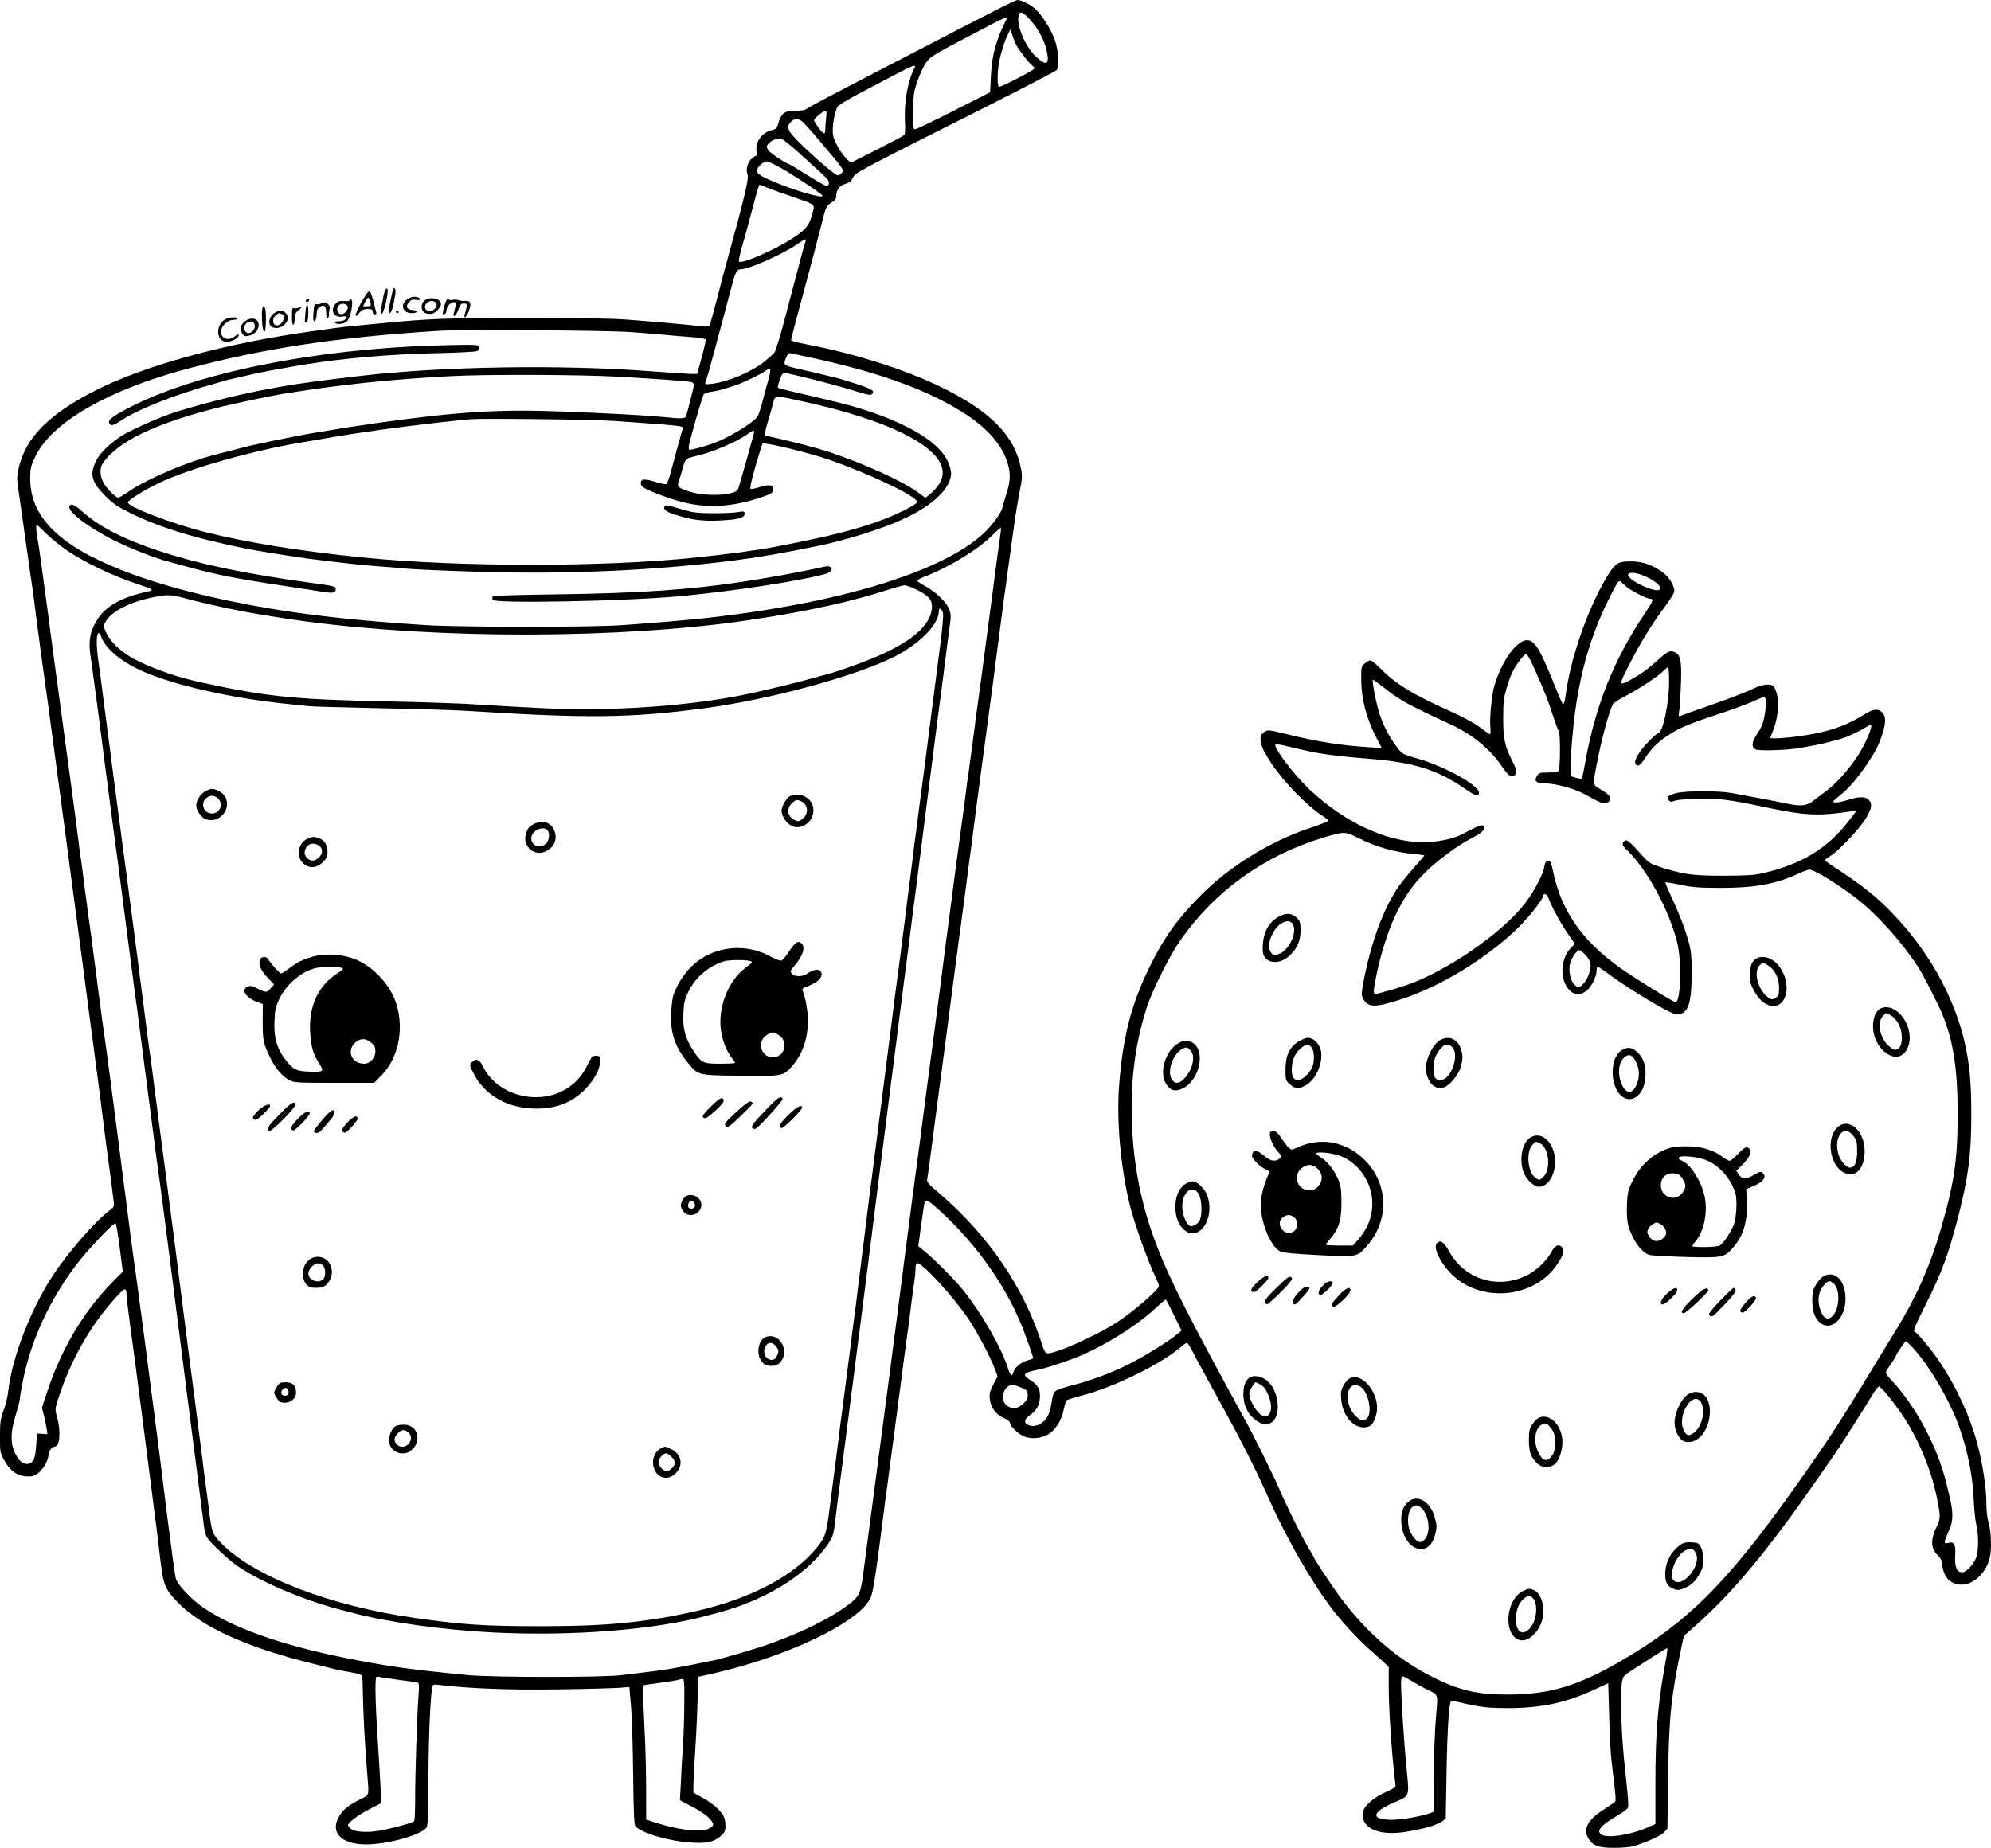 <?xml version="1.0" encoding="UTF-8"?>
<svg xmlns="http://www.w3.org/2000/svg" version="1.0" viewBox="0 0 1455.875 1351.484" preserveAspectRatio="xMidYMid meet">
  <g transform="translate(-295.516,1708) scale(0.1,-0.1)" fill="#000000" stroke="none">
    <path d="M10238 17006 c-79 -40 -217 -112 -308 -158 -194 -100 -397 -206 -565 -293 -66 -34 -174 -91 -240 -125 -179 -93 -269 -142 -280 -151 -5 -5 -39 -9 -75 -9 -78 0 -102 -18 -123 -90 -11 -38 -17 -45 -45 -51 -73 -15 -126 -87 -115 -156 3 -19 1 -33 -4 -33 -6 0 -22 -11 -36 -25 -28 -28 -39 -78 -25 -114 10 -27 -25 -174 -151 -631 -12 -41 -44 -162 -71 -269 -28 -107 -54 -199 -57 -204 -3 -5 -29 -7 -62 -3 -81 10 -339 33 -536 48 -113 9 -363 13 -750 13 -552 0 -703 -6 -1015 -36 -58 -5 -152 -14 -210 -20 -58 -5 -134 -14 -170 -19 -36 -5 -103 -14 -150 -21 -638 -87 -1244 -253 -1607 -440 -331 -170 -499 -340 -550 -557 -16 -70 -16 -79 1 -195 10 -67 22 -149 26 -182 5 -33 15 -109 24 -170 9 -60 21 -144 26 -185 6 -41 15 -102 20 -135 5 -33 14 -100 20 -150 6 -49 15 -119 20 -155 5 -36 14 -101 19 -145 10 -70 23 -171 61 -440 5 -38 18 -140 30 -225 11 -85 52 -391 91 -680 38 -289 74 -558 79 -597 6 -40 15 -108 20 -150 6 -43 15 -114 21 -158 24 -185 29 -224 39 -297 5 -43 15 -112 20 -153 6 -41 15 -109 20 -150 6 -41 15 -110 20 -152 16 -118 50 -378 60 -463 5 -41 14 -109 19 -150 6 -41 19 -142 30 -225 11 -82 23 -173 26 -201 7 -49 7 -50 -31 -79 -106 -80 -308 -313 -416 -480 -162 -248 -297 -602 -323 -844 -4 -35 -19 -96 -33 -135 -23 -62 -27 -87 -27 -191 0 -115 1 -122 30 -174 42 -76 91 -113 157 -119 43 -3 59 0 88 20 39 26 80 97 80 139 0 26 27 59 48 59 35 0 43 115 15 213 -16 58 -16 61 6 131 60 190 148 372 256 534 72 108 212 272 232 272 8 0 13 -13 13 -32 0 -18 11 -116 25 -218 14 -102 34 -252 45 -335 11 -82 24 -186 30 -230 6 -44 15 -114 20 -155 5 -41 14 -111 20 -155 6 -44 15 -115 20 -157 6 -43 14 -113 20 -155 5 -43 14 -114 20 -158 15 -111 27 -205 48 -385 22 -182 32 -209 119 -301 177 -188 515 -341 1023 -464 58 -14 121 -30 140 -35 19 -5 70 -14 112 -21 57 -10 78 -17 81 -30 3 -9 5 -70 6 -136 2 -134 16 -390 31 -568 14 -177 19 -160 -52 -196 -86 -43 -125 -75 -153 -124 -69 -117 15 -204 195 -205 159 0 411 70 444 124 10 16 14 101 14 361 1 297 14 590 28 664 5 22 8 23 57 17 229 -27 512 -37 872 -32 209 3 410 9 446 12 l66 6 12 -137 c7 -75 14 -301 16 -501 3 -274 7 -369 16 -380 41 -50 245 -110 404 -120 118 -8 170 4 220 47 30 27 35 37 35 76 0 24 -6 56 -14 71 -22 41 -84 96 -151 132 -33 17 -64 35 -68 39 -4 4 -1 106 7 227 8 120 18 309 21 419 l7 201 102 23 c544 123 1064 370 1155 550 19 37 37 148 91 571 11 91 25 194 30 230 5 36 14 101 19 145 6 44 20 148 31 230 11 83 24 186 30 230 6 44 15 112 20 150 5 39 14 108 20 155 6 47 15 114 20 150 18 125 30 216 40 305 6 50 16 117 21 151 5 33 9 77 9 97 0 26 4 37 15 37 39 0 265 -248 374 -410 62 -93 158 -275 191 -362 l20 -55 -31 -59 c-25 -48 -30 -67 -26 -106 5 -60 45 -114 103 -140 24 -10 44 -25 44 -33 0 -22 50 -74 91 -95 50 -26 118 -25 175 2 59 27 110 101 127 186 7 34 17 66 22 70 6 5 51 19 100 32 244 61 604 239 747 368 14 13 31 22 36 18 5 -3 23 -32 39 -63 16 -32 43 -83 60 -113 17 -30 47 -86 68 -125 21 -38 74 -135 118 -215 112 -204 231 -441 312 -625 131 -294 312 -608 470 -815 65 -84 183 -211 255 -275 36 -32 84 -75 108 -97 l42 -40 0 -151 c0 -144 19 -442 40 -627 5 -47 10 -90 10 -96 0 -6 -34 -25 -75 -43 -81 -36 -151 -95 -161 -137 -29 -114 98 -182 290 -155 135 19 251 52 288 81 l25 19 6 348 c5 298 18 497 33 512 2 2 34 -3 71 -12 142 -34 203 -40 353 -40 237 1 419 40 619 133 l106 49 7 -240 c3 -132 11 -279 17 -327 38 -321 36 -294 15 -309 -10 -7 -48 -32 -84 -56 -102 -66 -138 -134 -104 -196 33 -60 73 -76 194 -76 59 0 122 6 145 13 106 35 195 76 218 100 l25 27 5 380 c6 436 22 589 96 940 l19 90 84 74 c279 248 532 553 898 1081 51 74 108 155 125 180 36 51 223 346 275 433 19 31 39 57 45 56 15 -1 96 -99 166 -201 119 -174 215 -402 258 -615 26 -126 26 -154 2 -201 -50 -97 -49 -167 2 -215 22 -20 31 -39 34 -70 10 -94 61 -147 142 -147 85 0 172 79 203 184 18 59 15 201 -5 268 -11 36 -17 91 -17 151 0 105 -27 282 -65 425 -52 195 -149 409 -270 592 -57 87 -166 220 -187 228 -16 7 -7 28 82 207 118 238 162 357 235 640 73 282 95 453 95 737 0 199 -8 317 -31 448 -61 352 -251 718 -524 1007 -135 144 -232 221 -477 381 -21 14 -38 27 -38 31 0 3 20 19 45 34 58 37 211 200 252 268 45 74 51 111 24 138 -26 26 -67 27 -151 1 -67 -21 -110 -25 -110 -12 1 4 23 24 51 46 58 44 128 126 198 229 60 90 83 135 110 216 27 82 27 131 1 159 -28 30 -67 28 -123 -8 -143 -90 -273 -135 -486 -165 -99 -14 -211 -20 -211 -11 0 2 9 24 19 49 32 75 47 188 33 254 -6 32 -19 64 -27 72 -25 25 -84 17 -170 -25 -44 -21 -172 -70 -285 -109 -113 -40 -213 -75 -224 -80 -17 -7 -18 -5 -13 26 4 19 10 104 13 189 8 184 -1 231 -45 250 -36 15 -50 8 -134 -67 -71 -64 -118 -97 -199 -141 -75 -40 -75 -31 -2 112 77 152 169 303 254 416 39 52 73 106 77 119 9 35 -33 108 -82 144 -74 54 -143 79 -226 81 -95 1 -118 -10 -168 -88 -134 -207 -271 -580 -311 -851 -15 -101 -18 -111 -30 -99 -4 5 -27 56 -50 114 -105 263 -144 333 -194 346 -78 19 -197 -138 -255 -336 -17 -61 -34 -229 -28 -291 3 -32 2 -59 -3 -59 -4 0 -25 14 -46 31 -56 44 -133 87 -259 144 -257 115 -385 194 -492 302 -34 35 -68 63 -77 63 -8 0 -27 -10 -42 -23 -25 -22 -26 -27 -25 -120 1 -140 37 -278 107 -415 l43 -83 -92 6 c-216 14 -372 39 -610 97 -121 30 -130 31 -155 16 -52 -32 -37 -102 51 -233 93 -139 262 -311 377 -385 22 -14 39 -29 37 -34 -2 -4 -60 -28 -130 -51 -298 -99 -597 -285 -809 -501 -172 -176 -264 -306 -368 -519 -132 -269 -194 -507 -221 -858 -21 -254 10 -603 77 -877 34 -138 131 -411 189 -531 14 -29 25 -58 25 -64 0 -26 -187 -188 -305 -265 -160 -104 -476 -243 -517 -227 -8 3 -20 24 -28 48 -130 422 -392 809 -756 1121 -76 64 -93 84 -89 101 3 12 30 213 60 447 31 234 65 493 76 575 11 83 28 218 39 300 11 83 24 185 30 228 23 174 30 230 40 300 12 92 27 201 40 300 5 42 15 112 20 155 6 42 15 113 21 157 24 188 29 224 38 295 6 41 20 143 30 225 11 83 36 267 55 410 20 143 49 368 66 500 17 132 37 287 45 345 8 58 19 139 25 180 16 118 49 358 61 440 6 41 20 122 31 179 19 93 20 110 8 170 -46 235 -225 416 -585 591 -263 128 -625 243 -979 311 -64 12 -116 26 -116 31 0 11 24 102 167 633 19 72 43 166 54 210 32 131 38 142 75 164 25 15 34 27 34 48 1 45 24 76 66 88 29 8 43 19 56 45 20 39 9 33 950 507 290 146 533 272 540 281 20 23 15 129 -10 209 -26 83 -105 207 -157 247 -38 29 -95 56 -119 56 -8 0 -79 -33 -158 -74z m250 -71 c59 -64 106 -153 122 -231 21 -98 -4 -109 -81 -37 -79 74 -145 235 -124 302 10 33 29 25 83 -34z m-171 8 c-76 -147 -109 -264 -116 -418 l-6 -120 -90 -46 c-384 -195 -456 -229 -465 -224 -15 9 -12 226 4 287 24 90 66 185 99 221 21 23 93 66 207 125 96 50 213 111 260 136 80 43 116 56 107 39z m69 -191 c17 -36 100 -142 121 -155 7 -4 13 -12 13 -17 0 -12 -250 -141 -261 -135 -12 8 -12 107 2 181 11 63 42 160 67 209 l15 30 14 -40 c7 -22 20 -55 29 -73z m-744 -169 c-48 -92 -76 -248 -70 -382 4 -74 2 -104 -8 -111 -6 -6 -97 -53 -200 -106 l-187 -94 -25 22 c-47 45 -100 136 -106 185 -8 53 13 170 35 204 8 11 74 51 147 90 72 38 192 100 265 139 139 73 164 82 149 53z m-646 -365 c-3 -29 -6 -67 -6 -85 0 -22 -4 -31 -12 -27 -15 5 -65 74 -70 94 -3 12 67 69 86 70 5 0 6 -24 2 -52z m-178 -24 c12 -8 66 -67 119 -131 206 -243 196 -228 164 -257 -18 -16 -22 -14 -92 42 -41 33 -122 106 -182 163 -116 112 -128 138 -87 179 24 24 48 25 78 4z m22 -270 c80 -72 153 -141 164 -152 19 -22 16 -52 -6 -52 -7 0 -71 36 -141 80 -70 44 -130 80 -132 80 -18 0 -145 85 -155 105 -12 23 -11 28 10 49 23 25 58 35 95 27 11 -3 85 -64 165 -137z m-207 -55 c82 -41 337 -209 337 -221 0 -22 -203 37 -371 109 -99 43 -113 54 -105 86 5 23 45 55 70 57 5 0 36 -14 69 -31z m117 -228 c150 -51 161 -57 154 -89 -27 -120 -46 -146 -166 -223 -131 -83 -360 -182 -379 -162 -4 5 6 53 22 108 16 55 48 170 70 255 22 85 44 165 49 177 l9 22 73 -28 c40 -16 116 -43 168 -60z m95 -328 c-7 -19 -20 -66 -65 -238 -16 -60 -36 -137 -45 -170 -9 -33 -25 -91 -34 -130 -36 -139 -73 -260 -84 -276 -7 -8 -38 -36 -69 -61 -95 -78 -267 -151 -387 -165 -51 -6 -54 -5 -47 13 9 22 34 109 70 244 13 52 31 120 40 150 21 80 51 191 81 305 29 108 38 125 66 125 59 0 309 111 414 184 57 40 70 44 60 19z m-1275 -662 c74 -5 189 -15 255 -21 66 -6 158 -14 203 -17 47 -3 85 -11 88 -17 2 -6 -12 -65 -30 -131 l-33 -120 -49 0 c-27 1 -148 9 -269 18 -666 52 -1549 38 -2150 -33 -375 -44 -505 -63 -745 -110 -197 -39 -489 -115 -640 -167 -112 -39 -306 -128 -364 -166 -88 -59 -154 -125 -180 -182 -46 -96 -31 -151 68 -251 60 -60 90 -80 196 -132 151 -74 339 -139 555 -192 214 -52 324 -74 560 -110 153 -24 195 -29 285 -40 52 -6 129 -15 170 -20 41 -5 134 -14 205 -20 72 -5 180 -14 242 -20 61 -5 291 -15 512 -22 653 -20 1294 9 1876 83 187 24 377 57 630 110 167 35 392 103 544 166 255 104 410 242 411 363 0 19 -11 58 -24 85 -57 122 -226 237 -496 338 -153 57 -262 86 -654 176 -49 12 -91 23 -93 25 -2 2 4 28 14 57 12 36 23 53 33 52 58 -8 350 -82 485 -123 132 -41 146 -43 157 -32 27 27 -7 43 -237 112 -36 10 -257 63 -339 81 -32 7 -60 19 -63 27 -3 7 2 29 11 48 13 28 20 33 38 29 13 -3 86 -19 163 -35 453 -99 789 -217 1041 -366 211 -123 334 -255 378 -405 22 -74 20 -129 -9 -218 -13 -42 -26 -87 -29 -101 -7 -35 -56 -106 -113 -166 -235 -244 -822 -458 -1603 -583 -332 -53 -562 -77 -1060 -113 -230 -17 -1189 -16 -1445 0 -447 29 -773 63 -1085 113 -438 70 -843 173 -1135 289 -464 183 -672 394 -669 676 1 73 5 89 40 160 121 246 527 480 1099 634 561 151 1099 233 1845 280 177 11 1236 4 1410 -9z m1001 -358 c-11 -37 -29 -106 -41 -153 -12 -47 -28 -95 -36 -107 -29 -46 -220 -160 -329 -198 -58 -20 -151 -45 -167 -45 -6 0 -8 12 -6 28 9 52 100 367 109 378 5 7 31 15 57 19 50 7 68 12 172 46 68 23 174 74 225 108 39 27 42 13 16 -76z m-1101 32 c331 -19 524 -33 544 -41 9 -3 16 -11 16 -18 -1 -11 -42 -178 -56 -223 -7 -27 -22 -28 -170 -13 -135 13 -412 28 -764 41 -440 16 -727 -2 -1300 -81 -118 -17 -269 -39 -335 -51 -66 -11 -145 -24 -175 -29 -47 -7 -277 -53 -405 -81 -34 -7 -109 -26 -310 -78 -192 -50 -478 -172 -608 -259 -42 -29 -80 -52 -86 -52 -18 0 -74 54 -103 99 -32 52 -37 113 -12 151 105 157 373 288 828 405 128 33 419 94 526 110 25 4 72 11 105 16 338 52 703 88 1090 108 262 14 943 11 1215 -4z m1305 -170 c347 -73 617 -159 805 -256 234 -121 316 -244 242 -360 -17 -26 -46 -58 -65 -73 l-35 -27 -61 44 c-105 78 -398 210 -645 292 -92 30 -263 74 -406 106 -30 6 -58 13 -61 15 -4 2 4 41 17 86 14 46 29 99 34 118 25 96 8 90 175 55z m-1325 -154 c237 -16 431 -31 468 -37 29 -5 33 -8 27 -27 -17 -58 -53 -190 -81 -296 -13 -52 -29 -98 -35 -101 -6 -4 -45 3 -86 17 -81 25 -107 20 -101 -20 3 -22 68 -53 218 -104 217 -73 408 -72 645 4 91 30 105 38 105 64 0 32 -28 38 -94 18 -33 -11 -66 -17 -72 -15 -7 3 5 60 35 165 26 88 49 163 52 166 13 13 326 -63 483 -116 291 -100 646 -269 646 -308 0 -11 -16 -23 -65 -49 -209 -111 -477 -188 -970 -281 -142 -27 -337 -53 -595 -80 -660 -69 -1712 -69 -2405 0 -465 46 -869 111 -1179 190 -234 59 -556 183 -556 214 0 16 122 93 233 145 222 106 708 242 1072 300 28 4 91 15 140 24 240 42 523 81 830 116 99 11 205 22 235 24 104 7 895 -2 1050 -13z m1020 -78 c0 -13 -111 -407 -119 -423 -23 -43 -229 -54 -346 -18 -89 27 -101 38 -88 75 6 15 16 48 23 73 26 95 27 96 87 110 128 28 311 105 393 164 36 26 50 31 50 19z m-5022 -871 c141 -94 336 -186 522 -247 99 -32 113 -42 74 -50 -196 -40 -318 -108 -381 -213 -52 -84 -63 -157 -44 -273 5 -30 14 -94 20 -144 7 -49 16 -119 21 -155 11 -79 18 -137 70 -540 23 -173 50 -378 60 -455 11 -77 33 -243 49 -370 87 -669 102 -789 117 -890 8 -60 28 -213 44 -340 28 -217 35 -272 60 -462 6 -43 15 -112 20 -153 14 -111 27 -212 45 -335 8 -60 20 -146 25 -190 6 -44 19 -147 30 -230 11 -82 42 -330 70 -550 28 -220 62 -485 75 -590 14 -104 40 -314 60 -465 19 -151 39 -311 45 -355 6 -44 14 -102 17 -130 3 -27 12 -61 19 -75 18 -36 159 -169 230 -217 168 -113 462 -239 717 -308 31 -8 81 -21 110 -29 260 -70 667 -127 1037 -146 581 -29 1189 19 1580 127 30 8 69 18 85 23 322 87 610 262 761 464 57 75 63 91 75 189 15 130 28 228 39 312 6 44 15 114 20 155 5 41 14 111 20 155 6 44 15 114 20 155 5 41 14 109 19 150 6 41 17 131 26 200 8 69 20 157 25 195 5 39 17 126 25 195 9 69 24 193 35 275 11 83 49 382 84 665 36 283 70 551 76 595 6 44 15 115 20 158 6 42 14 112 20 155 5 42 14 113 20 157 6 44 15 115 20 158 6 42 14 112 20 155 5 42 14 113 20 157 6 44 15 116 21 160 5 44 14 112 19 150 5 39 13 106 19 150 6 44 15 116 21 160 6 44 40 310 75 590 36 281 74 580 85 665 27 205 59 447 70 540 5 41 14 111 20 154 10 68 9 85 -5 122 -20 52 -103 130 -181 171 -30 15 -53 32 -51 37 2 5 25 17 52 28 180 69 394 200 492 299 35 34 64 61 67 58 2 -2 0 -29 -5 -59 -5 -30 -32 -228 -59 -440 -28 -212 -64 -484 -80 -605 -17 -121 -35 -256 -41 -300 -5 -44 -14 -109 -19 -145 -5 -36 -14 -103 -20 -150 -6 -47 -13 -98 -16 -115 -3 -16 -9 -64 -14 -105 -9 -76 -23 -182 -40 -300 -33 -241 -48 -354 -60 -450 -5 -41 -14 -110 -20 -152 -20 -151 -30 -225 -59 -453 -16 -126 -52 -401 -80 -610 -28 -209 -59 -450 -70 -535 -21 -162 -46 -346 -62 -465 -5 -38 -14 -105 -19 -147 -12 -97 -29 -222 -40 -308 -11 -83 -27 -207 -40 -312 -18 -141 -39 -301 -79 -608 -16 -117 -40 -301 -62 -470 -22 -171 -83 -632 -99 -750 -6 -41 -16 -123 -24 -181 -20 -151 -30 -166 -166 -257 -133 -88 -309 -171 -530 -250 -81 -29 -337 -104 -390 -115 -14 -2 -81 -16 -150 -30 -150 -30 -227 -43 -340 -56 -47 -6 -132 -16 -190 -23 -143 -18 -935 -17 -1120 0 -426 41 -598 65 -910 128 -456 92 -806 216 -1021 361 -94 64 -195 170 -209 220 -5 21 -32 218 -60 438 -58 471 -79 635 -120 943 -6 42 -15 111 -20 152 -5 41 -14 109 -19 150 -6 41 -15 109 -20 150 -6 41 -15 109 -20 150 -6 41 -15 109 -20 150 -6 41 -15 109 -21 150 -11 75 -23 164 -80 610 -54 420 -110 852 -130 995 -11 77 -25 176 -31 220 -5 44 -14 109 -19 145 -5 36 -14 102 -19 148 -6 45 -16 119 -22 165 -5 45 -14 111 -19 147 -5 36 -14 100 -20 143 -5 42 -14 110 -20 150 -5 39 -14 110 -20 157 -6 47 -13 99 -16 115 -3 17 -9 64 -14 105 -5 41 -14 109 -19 150 -6 41 -15 109 -20 150 -6 41 -44 325 -85 630 -42 305 -87 641 -100 745 -14 105 -30 224 -36 265 -6 41 -15 111 -21 155 -6 44 -15 102 -20 128 -5 26 -9 61 -9 78 0 29 1 28 70 -41 39 -38 110 -96 158 -128z m11546 -191 c74 -36 116 -75 98 -93 -28 -28 -232 67 -232 107 0 25 66 18 134 -14z m-158 -62 c29 -31 158 -99 188 -99 26 0 19 -16 -42 -108 -235 -351 -368 -690 -443 -1130 -7 -40 -15 -75 -19 -77 -4 -2 -23 1 -43 7 l-37 11 0 71 c0 93 16 283 36 421 41 293 118 549 236 788 60 123 75 147 87 147 4 0 20 -14 37 -31z m-5184 -29 c89 -43 118 -74 118 -124 -1 -120 -112 -231 -341 -340 -99 -48 -326 -131 -426 -158 -18 -4 -48 -12 -65 -17 -122 -35 -215 -58 -443 -111 -419 -98 -1024 -145 -1544 -121 -152 7 -368 19 -481 27 -113 8 -419 19 -680 24 -678 13 -885 34 -1370 140 -156 34 -322 90 -449 152 -119 58 -203 133 -239 211 -21 44 -21 50 -7 76 35 68 152 135 300 171 146 35 167 35 295 1 160 -43 417 -97 580 -122 36 -6 92 -15 125 -20 923 -144 2233 -160 3220 -40 211 26 493 72 675 111 52 11 115 24 140 30 90 19 278 70 380 104 58 18 115 34 127 35 13 1 51 -13 85 -29z m199 -177 c3 -17 -6 -125 -22 -240 -15 -114 -48 -370 -73 -568 -25 -198 -50 -391 -55 -430 -5 -38 -15 -108 -21 -155 -6 -47 -15 -116 -20 -155 -5 -38 -14 -107 -20 -152 -27 -217 -31 -253 -40 -318 -5 -38 -14 -107 -19 -152 -6 -46 -15 -119 -21 -163 -16 -128 -30 -240 -40 -310 -15 -108 -29 -218 -45 -350 -18 -144 -85 -670 -145 -1135 -23 -176 -45 -354 -50 -395 -17 -140 -60 -485 -69 -555 -12 -87 -28 -209 -41 -317 -6 -46 -15 -114 -20 -153 -5 -38 -14 -108 -20 -155 -6 -47 -15 -116 -20 -155 -6 -38 -17 -126 -25 -195 -19 -152 -49 -381 -71 -550 -19 -141 -31 -170 -115 -263 -181 -202 -512 -362 -924 -446 -97 -20 -107 -22 -165 -32 -281 -47 -511 -63 -915 -63 -393 0 -561 11 -905 60 -629 89 -1189 307 -1423 553 -60 63 -64 74 -86 256 -6 50 -16 122 -21 160 -6 39 -17 126 -25 195 -9 69 -20 159 -26 200 -5 41 -14 109 -19 150 -5 41 -14 111 -20 155 -17 126 -50 383 -60 465 -21 172 -132 1034 -159 1235 -9 68 -19 144 -42 318 -5 45 -14 111 -19 147 -5 36 -13 103 -19 150 -6 47 -18 135 -27 195 -8 61 -19 144 -24 185 -5 41 -14 111 -20 155 -6 44 -15 114 -20 155 -5 41 -14 109 -19 150 -10 76 -29 222 -56 425 -8 61 -26 193 -39 295 -14 102 -46 343 -71 535 -60 464 -65 499 -75 575 -5 36 -14 106 -20 155 -6 50 -15 117 -20 150 -23 150 -23 245 -1 245 4 0 12 -15 19 -34 28 -76 136 -169 272 -233 228 -109 680 -212 1100 -253 63 -6 129 -13 145 -15 17 -3 248 -9 515 -15 267 -5 559 -14 650 -20 877 -56 1188 -52 1735 21 471 63 1095 233 1378 375 186 94 326 236 327 332 0 34 23 22 31 -15z m4301 -354 c14 -29 33 -71 42 -91 9 -21 23 -55 32 -75 9 -21 19 -47 24 -58 4 -11 12 -31 18 -45 6 -14 26 -70 43 -125 18 -55 37 -106 43 -114 11 -14 11 -245 0 -283 -4 -15 -17 -18 -74 -18 -63 0 -71 -2 -86 -25 -24 -37 -5 -55 60 -55 71 0 207 -36 275 -72 148 -80 151 -81 177 -69 47 21 29 56 -53 101 -52 29 -52 30 -18 201 34 174 87 366 114 418 6 10 46 37 90 59 93 47 245 148 281 186 14 14 28 26 33 26 4 0 7 -49 7 -109 0 -154 -46 -371 -78 -371 -4 0 -35 -27 -69 -61 -67 -67 -110 -137 -100 -162 12 -31 36 -18 71 37 43 68 90 115 163 164 89 59 150 85 398 167 88 29 195 69 237 88 74 34 77 35 83 16 9 -26 -4 -133 -21 -181 -7 -21 -27 -58 -44 -82 -36 -53 -39 -91 -8 -107 24 -13 242 -6 327 11 25 4 75 14 111 20 67 13 190 45 225 59 52 22 123 57 148 74 16 11 31 17 34 14 12 -13 -42 -140 -96 -223 -69 -105 -157 -204 -238 -264 -32 -24 -75 -56 -95 -72 -41 -31 -88 -36 -175 -18 -79 17 -343 67 -423 81 -97 16 -319 16 -394 -1 -60 -14 -77 -30 -56 -55 9 -11 18 -12 38 -3 42 16 267 22 362 9 100 -13 151 -23 284 -51 311 -66 401 -71 655 -33 l34 6 -63 -82 c-154 -199 -346 -314 -630 -379 -58 -13 -123 -17 -285 -17 -224 0 -288 9 -456 62 -67 21 -86 32 -122 71 -108 120 -126 135 -142 122 -21 -18 -19 -34 10 -61 150 -140 315 -441 375 -685 34 -140 25 -434 -13 -434 -11 0 -180 102 -327 198 -333 216 -507 450 -570 767 -7 33 -17 63 -23 67 -20 12 -35 -4 -40 -45 -6 -44 -58 -146 -117 -232 -144 -210 -531 -490 -850 -616 -60 -23 -248 -79 -267 -79 -18 0 -16 25 8 143 31 151 85 320 135 426 91 194 192 314 376 451 83 62 114 82 218 138 55 30 76 64 47 75 -14 5 -35 -4 -153 -66 -62 -33 -180 -57 -282 -57 -266 0 -577 145 -835 389 -115 110 -264 308 -245 327 3 3 46 -4 94 -16 49 -11 107 -25 129 -30 109 -25 243 -43 465 -60 323 -26 493 -79 693 -216 86 -59 107 -65 107 -31 0 53 -251 192 -447 248 -111 32 -113 33 -152 83 -56 74 -96 150 -127 241 -25 76 -58 244 -50 253 2 2 37 -23 78 -55 116 -93 171 -124 500 -276 152 -70 280 -177 366 -303 42 -63 61 -78 86 -68 28 11 26 38 -8 103 -57 111 -70 169 -69 321 0 117 4 147 27 225 15 50 36 106 48 125 34 59 82 119 93 117 6 -2 22 -28 37 -58z m-1263 -1289 c126 -64 264 -103 404 -116 42 -4 77 -9 77 -11 0 -2 -33 -41 -73 -86 -40 -45 -88 -104 -108 -132 -117 -162 -216 -433 -269 -737 -11 -61 -10 -71 7 -100 33 -56 86 -57 258 -2 285 91 600 278 842 500 83 75 213 235 213 262 0 21 28 13 36 -10 15 -50 88 -186 140 -261 l55 -80 -30 -31 c-78 -81 -82 -236 -7 -311 34 -34 84 -34 124 0 36 30 72 103 72 145 0 16 3 30 8 30 4 0 32 -19 62 -41 153 -116 474 -309 514 -309 84 0 111 75 111 300 0 130 -4 168 -23 235 -27 97 -70 208 -129 334 -24 51 -42 95 -40 98 3 2 51 -6 108 -18 87 -19 136 -23 299 -23 249 0 397 27 567 105 35 16 70 29 79 29 35 0 216 -111 349 -215 151 -118 331 -319 448 -501 38 -59 148 -274 178 -349 79 -197 109 -398 109 -724 0 -339 -25 -507 -129 -861 -73 -249 -178 -485 -311 -700 -29 -47 -103 -168 -165 -270 -266 -440 -348 -565 -607 -929 -486 -681 -766 -958 -1253 -1241 -312 -181 -523 -244 -820 -244 -225 -1 -358 30 -548 125 -257 128 -478 317 -672 574 -68 91 -205 297 -205 310 0 1 -18 33 -40 69 -44 71 -170 328 -215 436 -28 68 -195 405 -235 475 -12 22 -80 146 -150 275 -341 628 -461 878 -548 1135 -95 281 -142 579 -142 895 0 265 37 504 112 735 41 125 164 372 241 483 252 363 614 624 1047 755 155 47 160 47 259 -3z m1660 -855 c41 -47 46 -74 26 -136 -20 -58 -57 -102 -82 -97 -46 9 -76 112 -54 181 15 43 48 87 66 87 7 0 27 -16 44 -35z m-4776 -1822 c286 -244 529 -575 657 -898 31 -78 80 -218 80 -229 0 -3 -18 -10 -40 -16 -48 -13 -96 -52 -104 -85 -10 -39 -23 -30 -42 32 -47 148 -193 402 -327 568 -65 80 -219 235 -289 290 l-38 30 21 155 c12 85 23 161 25 168 5 19 21 15 57 -15z m-5942 -321 l22 -173 -76 -77 c-211 -215 -374 -489 -477 -802 l-38 -116 15 -59 c8 -33 17 -77 20 -97 l5 -38 -38 3 -39 2 -5 -85 c-7 -95 -19 -127 -55 -136 -37 -9 -73 19 -101 79 -34 74 -32 156 6 277 16 52 30 105 30 117 0 12 11 75 24 140 60 292 188 573 384 836 81 109 282 321 293 310 4 -4 18 -86 30 -181z m7709 -492 l55 -112 -30 -25 c-69 -57 -248 -168 -370 -228 -129 -63 -276 -117 -410 -150 -38 -10 -82 -24 -97 -31 -29 -15 -31 -20 -48 -117 -11 -66 -38 -110 -80 -132 -34 -18 -64 -19 -91 -5 -30 16 -22 42 22 73 46 32 69 78 69 139 0 52 -18 80 -71 114 -65 41 -52 55 71 79 36 7 131 37 235 75 188 68 458 231 600 363 44 41 82 73 85 72 3 -2 30 -53 60 -115z m5402 -237 c100 -109 214 -290 298 -476 82 -184 138 -420 147 -627 3 -74 12 -160 19 -190 17 -64 18 -180 3 -233 -14 -50 -74 -117 -105 -117 -40 0 -57 40 -52 121 6 79 -7 105 -47 95 -40 -10 -40 -3 8 104 22 50 24 115 7 194 -30 133 -44 188 -72 271 -72 213 -202 441 -334 589 -86 95 -81 76 -35 145 23 33 41 62 41 66 0 9 65 105 71 105 4 0 26 -21 51 -47z m-6515 -294 c38 -18 43 -25 43 -54 0 -25 -8 -40 -35 -64 -42 -37 -81 -40 -119 -10 -53 42 -22 149 43 149 13 0 44 -9 68 -21z m4714 -1965 c-6 -33 -15 -86 -21 -119 -44 -252 -60 -462 -60 -808 l0 -298 -57 -25 c-119 -53 -285 -80 -334 -54 -46 25 -12 68 112 140 38 23 73 48 78 58 5 10 1 79 -10 177 -28 248 -39 416 -39 576 0 195 2 204 59 240 25 16 98 63 161 104 63 41 116 72 118 71 1 -2 -2 -30 -7 -62z m-9274 -170 c70 -9 134 -18 142 -20 11 -4 12 -21 7 -87 -11 -143 -26 -606 -25 -766 0 -84 -3 -157 -8 -161 -12 -12 -134 -46 -232 -66 -101 -20 -202 -15 -231 11 -11 10 -20 21 -20 25 0 19 72 74 152 115 l91 47 -6 132 c-4 72 -13 230 -21 351 -16 237 -20 427 -9 439 4 3 13 4 19 2 7 -3 70 -12 141 -22z m7416 -12 c34 -21 82 -47 107 -59 86 -41 81 -27 65 -208 -8 -89 -15 -277 -15 -423 l0 -262 -26 -11 c-62 -23 -209 -49 -280 -49 -157 0 -152 54 11 125 122 53 116 37 95 255 -18 176 -40 521 -40 623 0 26 5 47 10 47 6 0 38 -17 73 -38z m-5324 -144 c0 -90 -4 -230 -9 -313 -6 -82 -13 -209 -16 -281 l-7 -131 93 -49 c90 -47 150 -99 150 -130 0 -8 -17 -22 -37 -31 -65 -27 -230 -5 -402 52 l-51 17 0 216 c0 120 -5 323 -12 452 -6 129 -12 253 -12 275 l-1 39 122 17 c67 9 128 19 135 22 7 3 21 6 31 6 16 1 17 -13 16 -161z M6140 14553 c-892 -27 -1757 -202 -2241 -455 -118 -61 -155 -89 -146 -111 9 -25 30 -21 81 13 124 84 397 193 681 271 22 6 51 15 65 19 24 8 71 19 165 40 25 6 64 14 88 20 53 12 233 45 357 65 288 46 612 74 965 82 149 3 278 10 288 15 21 11 22 34 1 42 -15 6 -102 5 -304 -1z M3464 13379 c-22 -36 137 -158 331 -254 129 -63 291 -127 400 -155 17 -5 55 -15 85 -23 161 -45 218 -58 356 -86 82 -16 258 -46 390 -65 131 -20 265 -40 297 -46 66 -10 87 -6 87 20 0 22 -5 23 -200 50 -476 66 -802 135 -1091 230 -253 83 -437 177 -559 286 -61 54 -83 64 -96 43z M8960 12930 c-185 -40 -379 -75 -575 -105 -389 -59 -761 -84 -1350 -92 -303 -4 -472 -9 -477 -16 -3 -6 -4 -16 -1 -24 11 -29 988 -10 1378 27 388 37 858 109 1052 161 43 12 63 36 41 51 -15 9 -19 9 -68 -2z M7813 13373 c-8 -22 17 -38 95 -62 108 -34 187 -44 311 -38 133 6 181 19 181 49 0 19 -3 20 -52 12 -29 -5 -111 -8 -183 -8 -103 1 -145 5 -205 23 -135 40 -141 41 -147 24z M4453 11290 c-35 -21 -63 -66 -63 -102 0 -34 36 -87 68 -99 107 -41 205 91 133 178 -20 24 -60 43 -89 43 -9 0 -31 -9 -49 -20z m97 -50 c41 -41 13 -110 -45 -110 -58 0 -86 69 -45 110 11 11 31 20 45 20 14 0 34 -9 45 -20z M8732 11257 c-26 -12 -62 -75 -62 -107 0 -30 25 -75 56 -99 81 -64 202 29 173 133 -19 68 -102 105 -167 73z m82 -38 c55 -25 56 -99 2 -134 -22 -15 -27 -15 -54 -1 -50 26 -57 83 -16 121 31 28 34 29 68 14z M6865 11056 c-37 -16 -53 -35 -65 -75 -26 -92 65 -170 148 -127 64 33 87 96 57 159 -24 52 -80 69 -140 43z m93 -48 c19 -19 14 -72 -8 -96 -40 -43 -110 -20 -110 36 0 54 82 96 118 60z M5203 10945 c-66 -28 -85 -125 -34 -176 43 -43 101 -41 147 5 28 28 34 42 34 75 0 51 -22 86 -62 100 -39 14 -46 13 -85 -4z m85 -51 c37 -26 25 -76 -25 -103 -40 -21 -92 26 -78 69 15 49 61 64 103 34z M8728 10125 c-24 -36 -50 -68 -59 -70 -10 -3 -46 10 -82 30 -212 116 -480 62 -621 -126 -43 -57 -53 -75 -86 -154 -6 -16 -14 -73 -17 -125 -9 -149 26 -256 122 -373 75 -92 73 -91 355 -95 315 -5 338 -2 387 48 89 89 136 213 136 355 0 70 -16 159 -38 218 -6 13 0 20 22 28 89 31 132 74 111 112 -12 23 -55 18 -98 -13 -35 -25 -91 -26 -113 -2 -16 17 -15 21 17 58 61 71 82 134 54 162 -25 25 -48 12 -90 -53z m-289 -74 c23 -6 21 -9 -31 -48 -132 -99 -209 -303 -179 -472 14 -76 38 -136 77 -188 13 -17 24 -34 24 -37 0 -3 -49 -6 -109 -6 -125 0 -136 5 -194 92 -60 91 -80 162 -75 270 3 80 8 103 35 161 51 106 143 187 258 225 34 12 158 14 194 3z m201 -536 c86 -44 58 -171 -37 -168 -90 3 -115 124 -35 167 34 19 37 19 72 1z M5235 10081 c-72 -21 -107 -39 -169 -86 -25 -19 -50 -35 -55 -35 -11 0 -75 71 -91 99 -16 31 -58 28 -66 -4 -9 -36 12 -79 62 -130 l43 -45 -25 -29 c-23 -27 -27 -29 -57 -19 -18 6 -42 18 -54 25 -27 18 -62 14 -77 -9 -16 -26 21 -69 81 -93 l50 -19 -1 -126 c-1 -134 5 -164 55 -266 37 -77 90 -139 140 -164 35 -19 60 -20 329 -20 l291 0 52 53 c136 136 175 376 94 569 -45 106 -147 215 -253 268 -102 50 -240 63 -349 31z m219 -80 c16 -6 11 -12 -32 -40 -140 -89 -210 -241 -199 -431 6 -102 23 -163 62 -222 43 -65 38 -70 -64 -66 -102 3 -122 14 -182 92 -59 77 -82 157 -77 273 3 86 7 107 35 166 53 111 168 207 273 228 47 9 161 9 184 0z m215 -547 c25 -20 31 -34 31 -64 0 -47 -39 -90 -81 -90 -90 0 -131 89 -70 151 37 37 79 38 120 3z M7283 9348 c-6 -7 -24 -41 -41 -74 -102 -203 -358 -278 -579 -169 -78 38 -145 106 -179 180 -22 46 -51 56 -78 26 -18 -20 -18 -22 8 -74 76 -156 231 -253 423 -264 163 -10 293 35 393 136 67 68 111 146 113 203 2 39 0 43 -24 46 -14 2 -30 -3 -36 -10z M8564 8971 c-105 -110 -120 -129 -106 -143 6 -6 16 -7 25 -2 29 17 198 205 195 216 -10 28 -33 14 -114 -71z M8153 8987 c-40 -39 -63 -68 -59 -75 13 -21 30 -13 95 47 44 41 62 64 58 75 -10 26 -24 19 -94 -47z M8348 8955 c-94 -86 -103 -98 -83 -115 11 -9 30 4 105 76 49 48 90 90 90 94 0 4 -7 10 -15 14 -10 3 -45 -21 -97 -69z M5000 8930 c-90 -91 -107 -120 -71 -120 22 0 194 176 188 193 -9 28 -34 12 -117 -73z M4843 8957 c-44 -42 -51 -67 -17 -67 16 0 104 86 104 101 0 23 -45 5 -87 -34z M8716 8921 c-63 -63 -76 -91 -43 -91 16 0 147 132 147 148 0 29 -40 7 -104 -57z M5311 8888 c-34 -40 -61 -76 -61 -80 0 -21 33 -19 53 3 82 92 97 111 97 129 0 37 -27 21 -89 -52z M5131 8895 c-51 -54 -59 -74 -32 -83 14 -5 121 106 121 126 0 28 -40 9 -89 -43z M5521 8894 c-17 -14 -40 -38 -51 -54 -17 -24 -18 -29 -5 -40 12 -10 23 -4 60 36 25 27 45 54 45 61 0 24 -19 23 -49 -3z M7969 8330 c-9 -5 -22 -23 -28 -39 -10 -24 -10 -34 3 -59 30 -58 112 -49 136 14 23 60 -54 117 -111 84z m61 -45 c16 -20 6 -45 -19 -45 -23 0 -32 18 -19 43 11 21 22 22 38 2z M5228 7874 c-68 -36 -79 -155 -19 -201 20 -15 82 -17 114 -2 32 14 59 63 59 104 0 88 -81 139 -154 99z m86 -47 c23 -17 26 -82 4 -103 -36 -36 -108 -7 -108 43 0 28 41 73 68 73 10 0 26 -6 36 -13z M8553 7300 c-55 -23 -71 -127 -27 -179 21 -26 33 -31 69 -31 36 0 48 5 69 31 70 83 -15 220 -111 179z m80 -72 c17 -23 18 -30 7 -57 -14 -36 -41 -47 -69 -29 -29 18 -37 63 -16 94 20 32 51 29 78 -8z M4980 6938 c-11 -18 -20 -37 -20 -41 0 -18 30 -65 45 -71 54 -20 115 15 115 68 0 52 -24 76 -76 76 -39 0 -47 -4 -64 -32z m85 -38 c0 -18 -6 -26 -23 -28 -27 -4 -40 22 -22 44 19 22 45 13 45 -16z M5847 6649 c-25 -15 -47 -63 -47 -104 0 -86 109 -128 170 -66 73 72 35 181 -62 181 -24 0 -51 -5 -61 -11z m95 -46 c40 -36 9 -105 -47 -105 -27 0 -54 26 -55 53 0 25 39 69 62 69 12 0 30 -7 40 -17z M7794 6490 c-36 -14 -64 -59 -64 -102 0 -105 96 -154 166 -84 58 58 43 140 -31 176 -46 22 -42 22 -71 10z m71 -65 c14 -13 25 -32 25 -43 0 -25 -36 -62 -60 -62 -25 0 -60 38 -60 65 0 25 34 65 56 65 8 0 26 -11 39 -25z M12312 10379 c-85 -43 -129 -134 -123 -255 4 -88 115 -109 194 -35 56 51 82 109 82 183 0 59 -3 71 -25 93 -36 36 -76 40 -128 14z m102 -71 c21 -58 -33 -171 -97 -201 -43 -21 -61 -15 -77 23 -22 52 28 164 88 198 42 24 73 17 86 -20z M15780 10055 c-19 -20 -25 -40 -28 -90 -4 -55 0 -73 22 -119 15 -30 42 -68 61 -85 142 -124 251 68 137 242 -51 77 -145 102 -192 52z m105 -37 c50 -33 78 -89 79 -159 1 -47 -3 -61 -19 -73 -28 -21 -39 -20 -73 9 -66 56 -95 183 -50 225 27 24 21 25 63 -2z M16721 9710 c-37 -9 -64 -52 -69 -114 -15 -186 179 -330 250 -186 64 130 -57 330 -181 300z m52 -52 c54 -28 88 -92 89 -164 0 -39 -5 -60 -17 -74 -24 -26 -37 -25 -76 7 -66 56 -91 173 -47 220 25 27 23 26 51 11z M12448 9461 c-65 -42 -93 -102 -93 -204 0 -76 1 -80 33 -108 39 -35 64 -36 117 -6 78 44 133 182 105 267 -15 45 -55 80 -92 80 -13 0 -45 -13 -70 -29z m97 -41 c22 -25 24 -108 4 -149 -24 -48 -71 -91 -101 -91 -34 0 -48 24 -47 82 1 70 29 127 79 161 32 22 43 21 65 -3z M13488 9474 c-59 -32 -117 -157 -105 -229 14 -87 64 -135 124 -120 44 11 110 87 128 146 18 62 18 81 5 130 -22 77 -87 109 -152 73z m88 -55 c53 -59 -12 -239 -87 -239 -40 0 -54 24 -52 91 1 44 8 70 27 104 40 67 77 82 112 44z M11570 9449 c-94 -54 -142 -219 -87 -299 32 -48 67 -57 122 -30 113 55 165 250 85 323 -36 32 -72 34 -120 6z m90 -51 c37 -40 20 -131 -37 -198 -40 -46 -73 -52 -97 -18 -49 69 24 230 106 237 4 1 16 -9 28 -21z M14824 9405 c-50 -26 -77 -86 -77 -170 1 -144 96 -238 177 -174 37 29 55 69 62 136 8 75 -9 136 -49 178 -39 42 -72 50 -113 30z m97 -98 c23 -52 24 -104 3 -157 -29 -71 -75 -74 -107 -8 -37 79 -29 169 19 207 34 27 59 14 85 -42z M16382 8825 c-70 -79 -47 -252 42 -313 88 -60 166 10 166 150 0 156 -127 256 -208 163z m125 -52 c25 -33 28 -44 28 -114 0 -81 -17 -119 -55 -119 -22 0 -65 48 -79 89 -43 130 35 237 106 144z M12247 8803 c-21 -20 11 -103 59 -154 24 -25 24 -26 6 -42 -27 -25 -63 -21 -102 11 -53 43 -75 53 -88 40 -7 -7 -12 -21 -12 -31 0 -22 52 -75 97 -99 l31 -16 -23 -59 c-40 -102 -50 -186 -31 -277 24 -118 80 -222 134 -250 18 -9 108 -17 278 -26 288 -14 281 -16 357 70 162 186 155 452 -18 625 -139 138 -326 172 -498 90 -36 -17 -38 -17 -59 1 -11 11 -36 43 -55 72 -31 48 -58 64 -76 45z m502 -175 c141 -50 241 -196 241 -353 0 -96 -35 -183 -103 -261 l-39 -44 -99 0 c-54 0 -99 3 -99 6 0 3 16 24 35 47 60 70 80 135 79 262 0 88 -4 120 -21 163 -28 68 -78 134 -125 164 -21 13 -38 26 -38 31 0 16 108 6 169 -15z m-158 -97 c37 -37 39 -84 5 -126 -31 -39 -92 -42 -130 -6 -39 37 -37 100 5 135 41 35 83 34 120 -3z m-168 -359 c26 -23 22 -78 -7 -98 -33 -21 -65 -15 -89 18 -25 34 -17 72 20 92 29 15 48 12 76 -12z M14153 8764 c-63 -32 -91 -146 -61 -247 17 -57 76 -117 116 -117 46 0 86 40 107 105 47 151 -54 313 -162 259z m61 -45 c70 -32 85 -197 23 -251 -24 -22 -27 -22 -54 -3 -56 39 -71 189 -23 240 27 29 23 28 54 14z M15192 8690 c-125 -26 -240 -122 -300 -249 -33 -68 -37 -86 -40 -174 -3 -60 1 -116 8 -145 30 -109 99 -206 158 -221 20 -5 143 -11 272 -15 264 -6 272 -4 334 65 78 86 111 193 104 339 l-4 92 57 25 c67 29 93 64 66 91 -17 16 -20 15 -66 -11 -62 -34 -85 -34 -110 1 l-20 29 38 37 c55 54 79 100 62 120 -21 25 -37 19 -87 -34 -26 -27 -54 -50 -61 -50 -8 0 -29 11 -47 25 -64 49 -144 76 -236 80 -47 2 -104 0 -128 -5z m253 -101 c91 -43 170 -136 200 -237 15 -51 7 -186 -14 -235 -27 -63 -76 -134 -103 -148 -20 -11 -187 -14 -197 -4 -2 3 5 15 16 28 70 76 101 233 69 352 -29 111 -104 223 -163 246 -13 5 -23 13 -23 18 0 26 146 12 215 -20z m-188 -128 c30 -44 29 -72 -3 -110 -53 -64 -154 -25 -154 59 0 56 37 92 92 88 35 -2 46 -9 65 -37z m-164 -332 c29 -13 50 -49 45 -74 -1 -10 -15 -27 -30 -38 -35 -26 -75 -15 -97 25 -13 22 -13 30 -2 51 11 20 34 38 58 46 1 1 13 -4 26 -10z M11622 8420 c-88 -54 -98 -246 -17 -327 109 -109 238 66 179 240 -17 51 -74 107 -109 107 -11 0 -35 -9 -53 -20z m98 -72 c23 -38 28 -150 9 -191 -13 -30 -52 -52 -74 -43 -25 9 -55 85 -55 140 0 108 75 167 120 94z M13461 7986 c-27 -32 26 -143 107 -224 215 -214 603 -180 772 68 46 67 57 104 40 125 -25 30 -55 18 -80 -31 -34 -65 -110 -138 -182 -173 -214 -104 -456 -27 -568 179 -37 67 -65 85 -89 56z M16290 7747 c-13 -7 -38 -34 -54 -60 -25 -41 -29 -57 -29 -120 0 -86 26 -148 74 -173 81 -41 169 55 169 186 0 133 -74 210 -160 167z m79 -60 c44 -48 36 -183 -14 -233 -30 -30 -59 -22 -80 23 -35 74 -28 156 20 207 30 32 45 33 74 3z M12149 7702 c-49 -46 -58 -72 -25 -72 19 0 106 87 106 105 0 27 -28 15 -81 -33z M12290 7662 c-66 -64 -89 -93 -84 -105 3 -9 10 -17 14 -17 10 0 106 91 154 146 30 35 34 43 22 53 -12 10 -31 -4 -106 -77z M12644 7692 c-46 -38 -62 -82 -30 -82 17 0 86 69 86 86 0 19 -30 17 -56 -4z M12473 7650 c-61 -56 -85 -110 -50 -110 14 0 107 104 107 119 0 18 -35 12 -57 -9z M12743 7603 c-57 -63 -61 -71 -37 -80 19 -7 124 93 124 119 0 34 -34 18 -87 -39z M15145 7619 c-44 -41 -59 -79 -31 -79 21 0 106 83 106 103 0 28 -28 19 -75 -24z M15331 7581 c-74 -72 -95 -106 -64 -106 18 0 184 156 180 169 -9 27 -39 11 -116 -63z M15536 7570 c-48 -50 -86 -96 -84 -102 7 -20 26 -20 45 0 10 10 49 51 87 90 44 46 66 77 62 87 -3 8 -9 15 -14 15 -5 0 -48 -41 -96 -90z M15721 7554 c-44 -50 -52 -74 -23 -74 21 0 106 96 97 110 -12 20 -34 9 -74 -36z M12104 7010 c-36 -14 -56 -58 -57 -120 -1 -91 35 -162 104 -206 43 -27 57 -29 93 -13 87 40 66 248 -32 317 -33 24 -80 34 -108 22z m59 -52 c33 -17 45 -33 67 -83 34 -80 22 -155 -25 -155 -43 0 -115 107 -115 171 0 16 37 79 46 79 3 0 15 -5 27 -12z M12824 6999 c-12 -6 -32 -29 -44 -51 -19 -34 -22 -51 -18 -102 10 -115 82 -206 165 -206 51 0 75 26 93 100 32 135 -99 308 -196 259z m83 -64 c54 -38 84 -185 46 -227 -23 -26 -47 -22 -83 13 -39 39 -60 90 -60 143 0 74 45 107 97 71z M15314 6890 c-56 -23 -114 -134 -114 -219 1 -54 34 -119 67 -132 86 -33 178 60 190 191 12 123 -54 196 -143 160z m62 -48 c59 -39 35 -192 -38 -244 -37 -26 -57 -17 -76 34 -35 91 53 251 114 210z M14205 6709 c-11 -5 -31 -27 -45 -47 -22 -32 -25 -48 -25 -117 1 -87 13 -120 60 -168 34 -34 90 -37 128 -7 32 25 57 98 57 164 -1 122 -94 215 -175 175z m92 -76 c24 -32 28 -45 28 -104 0 -53 -5 -74 -21 -96 -39 -52 -73 -40 -105 35 -32 75 -19 164 28 191 29 17 41 13 70 -26z M13253 6096 c-40 -34 -56 -83 -51 -155 8 -108 71 -191 145 -191 45 0 80 34 98 92 19 65 19 82 -1 147 -33 111 -125 163 -191 107z m88 -39 c59 -45 80 -170 38 -228 -26 -37 -51 -37 -82 1 -35 41 -50 93 -45 151 7 74 47 108 89 76z M15227 5769 c-54 -44 -88 -108 -94 -176 -6 -74 7 -109 52 -130 31 -15 40 -15 73 -4 58 21 90 49 122 104 24 41 30 64 30 110 0 61 -18 110 -45 121 -9 3 -35 6 -59 6 -32 0 -50 -7 -79 -31z m129 -50 c45 -89 -106 -266 -166 -194 -35 42 25 185 90 216 42 20 56 16 76 -22z M14090 5442 c-115 -57 -144 -283 -45 -348 53 -35 131 10 174 101 43 91 18 225 -46 254 -32 15 -42 14 -83 -7z m75 -52 c40 -45 26 -170 -25 -222 -55 -55 -100 -24 -100 70 0 64 21 119 58 149 33 28 44 28 67 3z M5760 14918 c-20 -96 -24 -144 -10 -131 12 11 39 119 40 161 0 41 -18 22 -30 -30z M5825 14948 c-27 -116 -32 -158 -20 -158 13 0 26 46 41 140 7 43 -11 59 -21 18z M5595 14864 c-47 -85 -53 -123 -11 -71 17 21 30 27 59 27 30 0 37 -4 37 -20 0 -11 7 -20 16 -20 10 0 14 6 10 18 -3 9 -13 47 -22 85 -10 40 -22 67 -29 67 -8 0 -34 -39 -60 -86z m69 4 c6 -26 4 -28 -24 -28 l-30 0 17 35 c18 38 27 36 37 -7z M5941 14896 c-63 -35 -47 -106 24 -106 47 0 54 18 8 22 -44 4 -55 28 -26 60 13 15 26 19 50 15 34 -6 45 6 17 17 -24 9 -47 7 -73 -8z M5195 14889 c-10 -15 3 -25 16 -12 7 7 7 13 1 17 -6 3 -14 1 -17 -5z M6062 14884 c-33 -23 -31 -81 4 -94 14 -6 36 -7 50 -4 26 7 64 48 64 70 0 40 -75 58 -118 28z m86 -31 c4 -29 -42 -61 -67 -46 -23 14 -25 38 -5 57 23 24 68 17 72 -11z M6205 14844 c-9 -31 -14 -58 -11 -61 9 -9 26 8 26 25 0 27 29 62 52 62 21 0 21 -9 2 -79 -12 -43 19 -18 34 27 11 35 18 42 39 42 27 0 27 -6 7 -77 -12 -43 14 -23 30 22 19 58 13 77 -28 74 -17 -1 -39 2 -49 6 -9 4 -27 5 -39 2 -12 -4 -27 -2 -34 4 -9 7 -16 -4 -29 -47z M5510 14882 c0 -4 -18 -6 -39 -4 -30 3 -44 -1 -60 -17 -45 -45 -15 -108 46 -96 18 3 33 2 33 -3 0 -18 -25 -32 -58 -32 -19 0 -31 -4 -27 -10 10 -16 61 -11 85 8 30 24 56 162 30 162 -5 0 -10 -3 -10 -8z m-12 -45 c5 -25 -27 -59 -52 -55 -25 4 -34 42 -15 64 17 20 63 14 67 -9z M5302 14860 c-12 -5 -28 -7 -36 -4 -10 4 -15 -9 -18 -53 -3 -32 -3 -61 -1 -66 10 -17 23 7 23 43 0 28 6 43 21 54 33 23 49 10 49 -40 0 -24 5 -44 10 -44 6 0 10 13 10 29 0 16 3 36 6 44 3 8 -2 22 -11 31 -18 18 -21 18 -53 6z M5188 14788 c-6 -68 -5 -73 11 -63 13 7 15 125 2 125 -5 0 -11 -28 -13 -62z M4870 14776 c0 -76 9 -128 21 -120 10 6 12 144 3 168 -13 34 -24 13 -24 -48z M5140 14830 c-8 -5 -23 -7 -32 -4 -16 5 -18 -2 -18 -61 0 -42 4 -64 10 -60 6 3 10 24 10 45 0 30 6 43 27 59 27 22 29 37 3 21z M4967 14794 c-48 -26 -58 -96 -16 -109 72 -23 143 62 91 108 -23 21 -39 21 -75 1z m47 -10 c36 -14 7 -84 -35 -84 -31 0 -37 49 -9 72 25 21 23 20 44 12z M5850 14800 c0 -5 5 -10 10 -10 6 0 10 5 10 10 0 6 -4 10 -10 10 -5 0 -10 -4 -10 -10z M4614 14750 c-85 -34 -85 -170 0 -170 36 0 86 27 86 46 0 13 -5 12 -26 -5 -75 -59 -143 22 -75 90 20 19 40 29 60 29 17 0 31 5 31 10 0 12 -47 12 -76 0z M4747 14730 c-35 -28 -42 -56 -22 -87 14 -21 22 -24 48 -19 38 8 63 30 71 62 15 59 -44 85 -97 44z m71 -32 c4 -35 -39 -68 -63 -48 -32 27 -4 84 39 78 14 -2 22 -11 24 -30z"></path>
  </g>
</svg>
